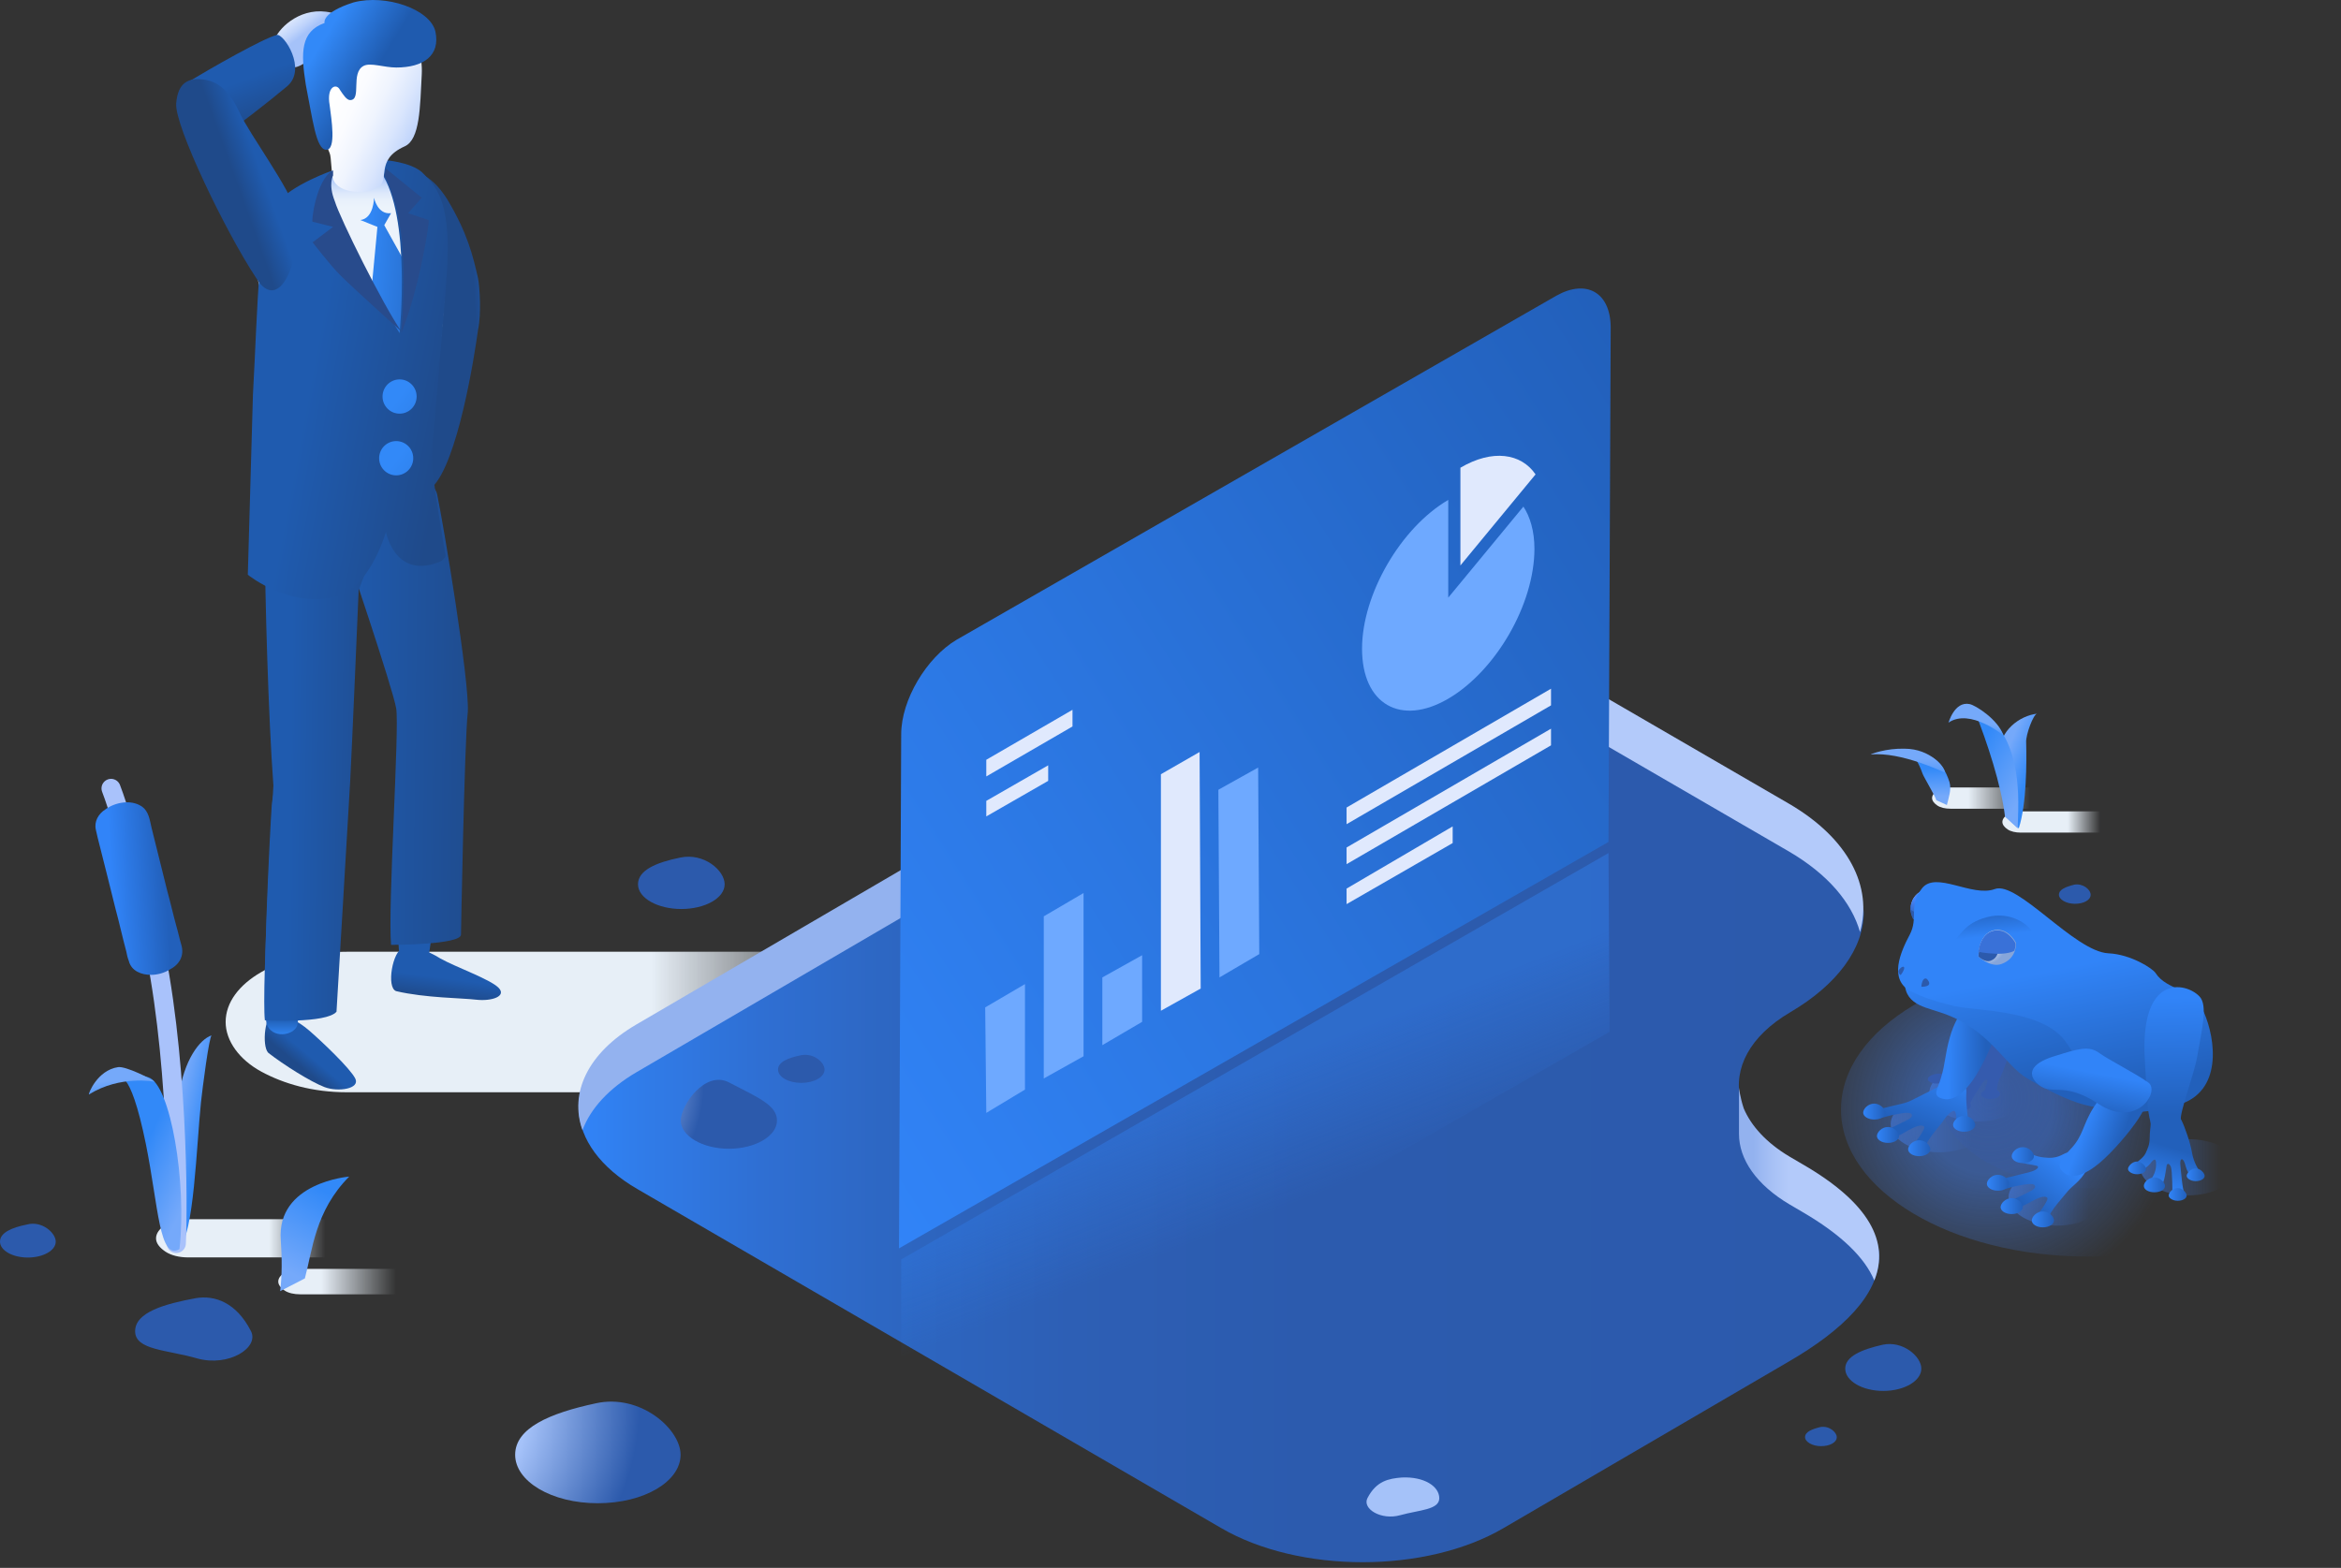 <?xml version="1.0" encoding="UTF-8"?> <svg xmlns="http://www.w3.org/2000/svg" width="306" height="205" viewBox="0 0 306 205" fill="none"><rect x="0" y="0" width="306" height="205" fill="#333333" stroke="none"/> <path fill-rule="evenodd" clip-rule="evenodd" d="M35.961 5.019C36.629 3.451 39.527 0.762 43.317 1.658C47.33 2.33 44.654 4.795 43.094 5.691C41.311 6.587 39.304 9.724 37.298 8.604C35.515 7.484 35.961 5.019 35.961 5.019Z" fill="url(#paint0_linear)"></path> <path fill-rule="evenodd" clip-rule="evenodd" d="M24.369 10.845C27.712 8.828 34.4 5.019 36.183 4.571C37.075 4.347 40.196 9.052 37.521 11.293C34.846 13.534 31.056 16.446 28.827 18.015C26.598 19.583 21.471 13.309 24.369 10.845Z" fill="url(#paint1_linear)"></path> <path fill-rule="evenodd" clip-rule="evenodd" d="M141.622 127.133C144.52 128.701 146.304 131.166 146.304 133.63C146.304 138.784 139.17 142.817 130.476 142.817H45.322C40.863 142.817 37.074 141.696 34.176 140.128C31.278 138.56 29.495 136.095 29.495 133.63C29.495 128.477 36.628 124.444 45.322 124.444H130.476C134.712 124.444 138.724 125.564 141.622 127.133Z" fill="url(#paint2_linear)"></path> <path fill-rule="evenodd" clip-rule="evenodd" d="M51.787 129.594C50.45 129.146 51.341 124.217 52.679 123.993C54.239 123.768 55.8 124.217 57.583 125.337C59.589 126.457 64.048 128.026 65.162 129.146C66.277 130.266 64.27 130.938 62.264 130.714C60.481 130.49 55.577 130.49 51.787 129.594Z" fill="url(#paint3_linear)"></path> <path fill-rule="evenodd" clip-rule="evenodd" d="M53.793 58.346C57.583 59.018 57.137 65.964 54.908 67.757C52.679 69.549 53.793 58.346 53.793 58.346Z" fill="url(#paint4_linear)"></path> <path fill-rule="evenodd" clip-rule="evenodd" d="M62.487 36.388C61.819 33.475 61.15 30.562 58.475 26.081C53.794 18.687 49.335 24.737 50.227 27.873C50.896 30.338 56.023 36.836 57.137 39.525C57.137 39.749 57.36 39.749 57.36 39.973C57.137 40.197 57.137 40.421 56.914 40.645C56.023 42.885 54.908 54.536 53.571 59.466C52.902 62.154 54.017 63.723 56.469 63.723C59.812 60.586 62.042 46.47 62.487 43.109C62.933 41.093 62.71 37.508 62.487 36.388Z" fill="url(#paint5_linear)"></path> <path fill-rule="evenodd" clip-rule="evenodd" d="M56.022 125.116C56.022 125.116 59.812 99.797 60.035 97.333C60.481 92.18 58.92 89.939 56.691 89.939C54.685 89.939 52.901 93.3 52.679 96.437C52.679 99.573 51.564 121.307 52.233 124.892C52.456 126.909 55.577 126.236 56.022 125.116Z" fill="url(#paint6_linear)"></path> <path fill-rule="evenodd" clip-rule="evenodd" d="M35.069 137.66C34.177 136.764 34.623 132.283 35.961 132.507C37.298 132.731 38.858 133.403 40.419 134.748C41.979 136.092 45.769 139.677 46.438 141.021C47.106 142.366 44.209 142.814 42.425 142.142C40.642 141.469 37.075 139.229 35.069 137.66Z" fill="url(#paint7_linear)"></path> <path fill-rule="evenodd" clip-rule="evenodd" d="M38.857 134.077C38.857 134.077 42.647 108.758 42.87 106.294C43.316 101.14 41.755 98.9 39.526 98.9C37.52 98.9 35.736 102.261 35.514 105.398C35.291 108.534 34.176 130.492 34.845 133.853C35.514 135.87 38.411 135.421 38.857 134.077Z" fill="url(#paint8_linear)"></path> <path fill-rule="evenodd" clip-rule="evenodd" d="M44.877 70.892C44.877 70.892 51.341 89.938 51.787 92.626C52.233 95.315 50.672 118.617 51.118 123.546C51.118 123.546 60.258 123.546 60.258 122.202C60.258 122.202 60.704 97.107 61.149 93.074C61.372 89.041 58.029 68.876 57.137 64.619C55.799 59.69 45.099 70.892 44.877 70.892Z" fill="url(#paint9_linear)"></path> <path fill-rule="evenodd" clip-rule="evenodd" d="M34.622 70.893C34.622 77.39 35.068 93.747 35.737 102.709C35.737 102.709 34.176 129.372 34.622 133.405C34.622 133.405 42.647 133.853 43.985 132.285C43.985 132.285 45.545 106.294 45.768 102.261C45.991 98.228 46.883 77.166 46.883 77.166C46.883 77.166 48.22 73.805 49.335 69.996C50.226 65.963 34.622 70.893 34.622 70.893Z" fill="url(#paint10_linear)"></path> <path fill-rule="evenodd" clip-rule="evenodd" d="M55.131 65.291C55.131 57.673 57.36 50.503 58.029 39.525C58.698 28.546 57.36 23.392 53.348 21.824C49.335 20.255 38.189 23.84 34.623 28.322C31.056 32.803 35.514 40.421 35.737 46.246C35.96 52.072 33.508 65.291 34.623 71.117L48.666 69.996L55.131 65.291Z" fill="url(#paint11_linear)"></path> <path fill-rule="evenodd" clip-rule="evenodd" d="M47.105 28.771C48.888 28.547 48.888 25.858 48.888 25.858C48.888 25.858 49.334 28.099 51.117 27.874L50.226 29.443L56.468 40.646L51.786 46.247L47.997 43.783L49.334 29.667L47.105 28.771Z" fill="url(#paint12_linear)"></path> <path fill-rule="evenodd" clip-rule="evenodd" d="M33.062 51.624C33.731 39.525 33.731 29.442 35.96 26.753C38.189 24.065 43.539 22.272 43.539 22.272L43.316 23.392C41.978 27.201 52.233 43.558 52.233 43.558C52.233 43.558 53.793 28.322 49.781 22.496L50.227 20.928C50.227 20.928 53.57 21.152 55.131 22.496C56.691 24.065 58.92 25.857 58.474 34.595C58.252 39.525 56.468 57.673 56.468 60.138C56.468 62.603 58.252 72.685 58.252 72.685C58.252 72.685 58.029 73.357 57.137 73.581C51.564 75.598 50.449 69.548 50.449 69.548C50.449 69.548 48.443 76.494 44.431 77.838C38.189 79.855 32.393 75.15 32.393 75.15L33.062 51.624Z" fill="url(#paint13_linear)"></path> <path d="M52.232 54.088C53.463 54.088 54.461 53.085 54.461 51.847C54.461 50.61 53.463 49.607 52.232 49.607C51.001 49.607 50.003 50.61 50.003 51.847C50.003 53.085 51.001 54.088 52.232 54.088Z" fill="url(#paint14_linear)"></path> <path d="M51.787 62.154C53.018 62.154 54.016 61.151 54.016 59.914C54.016 58.676 53.018 57.673 51.787 57.673C50.556 57.673 49.558 58.676 49.558 59.914C49.558 61.151 50.556 62.154 51.787 62.154Z" fill="url(#paint15_linear)"></path> <path fill-rule="evenodd" clip-rule="evenodd" d="M43.538 23.392C43.315 22.944 43.315 20.48 43.093 20.031C42.201 17.791 40.863 14.878 40.64 9.277C40.417 3.451 44.876 1.435 47.997 1.435C52.232 1.435 55.353 4.795 55.13 9.725C54.907 13.982 54.907 18.239 52.901 19.135C48.888 20.928 51.117 23.616 49.334 24.513C47.997 25.409 44.207 25.409 43.538 23.392Z" fill="url(#paint16_linear)"></path> <path fill-rule="evenodd" clip-rule="evenodd" d="M56.913 4.123C56.245 1.21 50.449 -0.806 46.213 0.314C41.978 1.659 42.424 3.003 42.424 3.003C39.303 4.123 39.303 6.812 39.971 11.069C40.863 15.55 41.309 19.583 42.647 19.583C43.984 19.583 43.315 15.55 43.092 13.758C42.647 11.293 43.984 10.845 44.43 11.741C44.876 12.413 45.322 13.086 45.767 13.086C47.328 13.086 45.767 9.501 47.551 8.604C48.442 8.156 50.226 8.828 51.786 8.828C55.353 8.828 57.582 7.26 56.913 4.123Z" fill="url(#paint17_linear)"></path> <path fill-rule="evenodd" clip-rule="evenodd" d="M43.539 22.271V22.944C43.539 22.944 42.871 24.064 43.762 26.305C44.431 28.545 50.004 39.748 52.456 43.333C52.456 43.333 46.214 37.731 44.431 35.939C43.093 34.595 40.864 31.682 40.864 31.682L43.539 29.665L40.864 28.993C40.641 29.217 41.31 23.392 43.539 22.271Z" fill="#284B8C"></path> <path fill-rule="evenodd" clip-rule="evenodd" d="M52.455 43.558C52.455 43.558 53.124 36.388 52.455 30.787C51.786 25.409 50.226 22.945 50.226 22.945L50.449 22.048L55.13 25.857L53.347 27.874L56.022 28.77C56.245 28.546 54.907 37.508 52.455 43.558Z" fill="#284B8C"></path> <path fill-rule="evenodd" clip-rule="evenodd" d="M33.508 36.387C29.495 30.337 22.807 16.446 23.03 13.533C23.253 10.62 24.814 10.172 26.597 10.396C28.38 10.62 29.941 11.741 31.278 14.653C32.616 17.566 37.966 24.736 38.635 27.649C39.526 34.371 36.405 41.092 33.508 36.387Z" fill="url(#paint18_linear)"></path> <path fill-rule="evenodd" clip-rule="evenodd" d="M88.962 190.213C88.962 193.706 84.199 196.552 78.15 196.552C72.1 196.552 67.337 193.706 67.337 190.213C67.337 186.72 71.843 184.779 77.892 183.485C83.684 182.192 88.962 186.849 88.962 190.213Z" fill="url(#paint19_radial)"></path> <path fill-rule="evenodd" clip-rule="evenodd" d="M94.722 115.621C94.722 117.432 92.148 118.855 89.059 118.855C85.97 118.855 83.395 117.432 83.395 115.621C83.395 113.81 85.712 112.775 88.93 112.128C92.019 111.481 94.722 113.81 94.722 115.621Z" fill="url(#paint20_radial)"></path> <path fill-rule="evenodd" clip-rule="evenodd" d="M233.873 107.839C240.644 111.728 243.615 117.839 243.615 119.298C243.615 124.02 240.16 128.742 234.011 132.353C228.691 135.478 226.549 139.714 227.516 143.811C228.207 146.52 230.349 151.936 233.942 154.089L235.6 155.061C242.647 159.159 245.756 160.478 245.618 164.506C245.48 169.228 241.127 173.811 233.666 178.117L196.564 199.784C186.407 205.756 169.826 205.756 159.6 199.784L83.324 155.478C78.419 152.631 75.862 148.95 75.655 145.27C75.379 141.173 77.935 139.853 83.255 136.728L164.713 89.159C174.869 83.187 191.451 83.187 201.677 89.159L233.873 107.839Z" fill="url(#paint21_linear)"></path> <path fill-rule="evenodd" clip-rule="evenodd" d="M227.929 144.924C228.897 147.215 230.9 149.438 233.94 151.243L235.599 152.215C244.373 157.285 246.998 162.424 244.995 167.424C243.751 164.438 240.711 161.451 235.599 158.465L233.94 157.493C229.588 154.924 227.308 151.59 227.308 148.257V142.215C227.308 142.215 227.446 143.465 227.929 144.924Z" fill="url(#paint22_linear)"></path> <path fill-rule="evenodd" clip-rule="evenodd" d="M83.185 140.201L164.643 92.632C174.799 86.659 191.381 86.659 201.607 92.632L233.803 111.312C238.916 114.298 242.025 117.979 243.13 121.868C244.788 115.965 241.679 109.645 233.803 105.062L201.607 86.382C191.381 80.409 174.799 80.409 164.643 86.382L83.185 133.951C76.76 137.701 74.41 142.979 76.138 147.77C77.174 144.992 79.523 142.354 83.185 140.201Z" fill="url(#paint23_linear)"></path> <path fill-rule="evenodd" clip-rule="evenodd" d="M107.781 139.855C107.781 140.827 106.399 141.591 104.741 141.591C103.083 141.591 101.701 140.827 101.701 139.855C101.701 138.882 102.945 138.327 104.672 137.98C106.33 137.632 107.781 138.882 107.781 139.855Z" fill="url(#paint24_radial)"></path> <path fill-rule="evenodd" clip-rule="evenodd" d="M194.076 104.923C194.076 105.895 192.694 106.659 191.036 106.659C189.377 106.659 187.996 105.895 187.996 104.923C187.996 103.951 189.239 103.395 190.967 103.048C192.556 102.701 194.076 103.951 194.076 104.923Z" fill="url(#paint25_radial)"></path> <path fill-rule="evenodd" clip-rule="evenodd" d="M199.119 99.507C199.119 99.924 198.566 100.201 197.875 100.201C197.185 100.201 196.632 99.854 196.632 99.507C196.632 99.16 197.185 98.882 197.875 98.743C198.566 98.535 199.119 99.09 199.119 99.507Z" fill="url(#paint26_radial)"></path> <path fill-rule="evenodd" clip-rule="evenodd" d="M251.144 178.95C251.144 180.547 248.933 181.867 246.17 181.867C243.406 181.867 241.195 180.547 241.195 178.95C241.195 177.353 243.337 176.45 246.101 175.825C248.726 175.27 251.144 177.353 251.144 178.95Z" fill="url(#paint27_radial)"></path> <path fill-rule="evenodd" clip-rule="evenodd" d="M240.09 187.909C240.09 188.603 239.192 189.089 238.018 189.089C236.912 189.089 235.945 188.534 235.945 187.909C235.945 187.214 236.843 186.867 237.948 186.589C239.123 186.381 240.09 187.284 240.09 187.909Z" fill="url(#paint28_radial)"></path> <path fill-rule="evenodd" clip-rule="evenodd" d="M101.563 146.521C101.563 148.535 98.731 150.202 95.276 150.202C91.822 150.202 88.989 148.535 88.989 146.521C88.989 144.507 92.167 139.924 95.276 141.521C99.145 143.535 101.563 144.507 101.563 146.521Z" fill="url(#paint29_radial)"></path> <path fill-rule="evenodd" clip-rule="evenodd" d="M187.788 96.104C188.479 97.493 185.992 99.021 183.505 98.326C181.018 97.632 178.392 97.632 178.392 96.104C178.392 94.576 180.81 93.882 183.298 93.396C184.887 93.188 186.614 93.813 187.788 96.104Z" fill="url(#paint30_radial)"></path> <path fill-rule="evenodd" clip-rule="evenodd" d="M178.737 195.895C178.046 197.284 180.534 198.812 183.021 198.117C185.508 197.423 188.134 197.423 188.134 195.895C188.134 194.367 186.199 193.048 183.228 193.187C181.57 193.326 179.912 193.603 178.737 195.895Z" fill="url(#paint31_radial)"></path> <path fill-rule="evenodd" clip-rule="evenodd" d="M210.251 110.087L210.54 42.861C210.54 38.215 207.362 36.473 203.462 38.651L125.022 83.661C121.122 85.984 117.799 91.502 117.799 96.003L117.51 163.228L210.251 110.087Z" fill="url(#paint32_linear)"></path> <path fill-rule="evenodd" clip-rule="evenodd" d="M137.012 100.068V102.101L128.922 106.747V104.715L137.012 100.068ZM140.19 92.808V94.987L128.922 101.52V99.342L140.19 92.808ZM202.739 95.277V97.455L176.015 112.991V110.813L202.739 95.277ZM189.883 108.054V110.232L176.015 118.218V116.185L189.883 108.054ZM202.739 90.05V92.228L176.015 107.764V105.586L202.739 90.05Z" fill="#E0E9FD"></path> <path fill-rule="evenodd" clip-rule="evenodd" d="M133.978 128.672V142.465L128.922 145.514L128.778 131.721L133.978 128.672ZM141.634 116.766V138.109L136.434 141.013V119.815L141.634 116.766ZM149.291 124.897V133.608L144.09 136.657V127.8L149.291 124.897Z" fill="#6EA9FF"></path> <path fill-rule="evenodd" clip-rule="evenodd" d="M156.802 98.327L156.947 129.254L151.746 132.158V101.231L156.802 98.327Z" fill="#E0E9FD"></path> <path fill-rule="evenodd" clip-rule="evenodd" d="M164.458 100.358L164.603 124.751L159.402 127.8L159.258 103.262L164.458 100.358Z" fill="#6EA9FF"></path> <path fill-rule="evenodd" clip-rule="evenodd" d="M189.305 65.367V78.144L199.128 66.238C199.994 67.545 200.572 69.433 200.572 71.756C200.572 79.016 195.516 87.727 189.305 91.357C183.093 94.987 178.037 92.083 178.037 84.823C178.037 77.709 183.093 68.997 189.305 65.367Z" fill="#6EA9FF"></path> <path fill-rule="evenodd" clip-rule="evenodd" d="M190.895 61.157C195.084 58.689 198.84 59.27 200.718 62.029L190.895 73.934V61.157Z" fill="#E0E9FD"></path> <path fill-rule="evenodd" clip-rule="evenodd" d="M210.251 111.538L210.395 134.915L117.799 188.056V164.68L210.251 111.538Z" fill="url(#paint33_linear)"></path> <path fill-rule="evenodd" clip-rule="evenodd" d="M273.323 153.952C275.81 155.41 275.81 157.702 273.323 159.16C270.836 160.618 266.898 160.618 264.41 159.16C261.923 157.702 261.923 155.41 264.41 153.952C266.829 152.493 270.836 152.493 273.323 153.952Z" fill="url(#paint34_linear)"></path> <path fill-rule="evenodd" clip-rule="evenodd" d="M257.915 144.368C260.403 145.826 260.403 148.118 257.915 149.576C255.428 151.034 251.49 151.034 249.003 149.576C246.515 148.118 246.515 145.826 249.003 144.368C251.49 142.979 255.497 142.979 257.915 144.368Z" fill="url(#paint35_linear)"></path> <path fill-rule="evenodd" clip-rule="evenodd" d="M262.959 140.34C265.446 141.798 265.446 144.09 262.959 145.548C260.472 147.006 256.533 147.006 254.046 145.548C251.559 144.09 251.559 141.798 254.046 140.34C256.464 138.882 260.472 138.882 262.959 140.34Z" fill="url(#paint36_linear)"></path> <path fill-rule="evenodd" clip-rule="evenodd" d="M290.526 149.993C293.013 151.452 293.013 153.743 290.526 155.202C288.039 156.66 284.101 156.66 281.613 155.202C279.126 153.743 279.126 151.452 281.613 149.993C284.101 148.604 288.039 148.604 290.526 149.993Z" fill="url(#paint37_linear)"></path> <path d="M272.908 164.299C290.728 164.299 305.173 155.687 305.173 145.063C305.173 134.439 290.728 125.827 272.908 125.827C255.088 125.827 240.643 134.439 240.643 145.063C240.643 155.687 255.088 164.299 272.908 164.299Z" fill="url(#paint38_radial)"></path> <path fill-rule="evenodd" clip-rule="evenodd" d="M288.246 135.201C296.191 139.784 296.26 147.284 288.315 151.937C280.438 156.521 267.588 156.521 259.642 151.937C251.697 147.354 251.628 139.854 259.573 135.271C267.449 130.618 280.3 130.548 288.246 135.201Z" fill="url(#paint39_radial)"></path> <path fill-rule="evenodd" clip-rule="evenodd" d="M286.242 138.118C289.421 139.993 289.49 142.979 286.312 144.854C283.133 146.729 277.952 146.729 274.773 144.854C271.595 142.979 271.526 139.993 274.704 138.118C277.883 136.243 282.995 136.243 286.242 138.118Z" fill="url(#paint40_radial)"></path> <path fill-rule="evenodd" clip-rule="evenodd" d="M255.429 139.785C254.738 140.202 252.941 140.618 252.941 140.618L253.563 141.313C253.563 141.313 254.6 141.174 255.36 140.896C255.843 140.688 256.465 140.34 255.567 141.313C254.669 142.285 253.77 142.632 253.77 142.632C253.77 142.632 254.461 143.396 255.014 143.327C255.567 143.257 256.741 141.66 257.018 141.382C257.294 141.104 257.57 141.174 257.432 141.59C257.294 142.007 255.912 144.299 255.912 144.299C255.912 144.299 257.501 144.924 257.432 144.577C257.363 144.229 258.745 142.215 259.09 141.66C259.436 141.104 259.85 140.965 259.781 141.452C259.712 141.938 259.229 142.424 259.643 143.049C259.781 143.188 261.025 142.979 261.025 142.771C261.025 142.563 260.956 141.799 261.509 140.757C261.992 139.785 262.545 138.118 262.683 137.285C262.821 136.452 261.923 135.757 260.61 135.827C259.229 135.896 258.883 136.382 258.607 136.868C258.261 137.285 257.778 137.702 257.294 138.327C256.672 139.021 256.12 139.368 255.429 139.785Z" fill="#355BAE"></path> <path fill-rule="evenodd" clip-rule="evenodd" d="M254.323 141.312C254.115 141.59 253.424 141.729 252.803 141.66C252.181 141.521 251.835 141.243 252.043 140.896C252.25 140.618 253.148 140.271 253.77 140.41C254.392 140.479 254.53 141.035 254.323 141.312ZM257.501 144.854C257.294 145.132 256.603 145.271 255.981 145.201C255.359 145.132 255.014 144.785 255.221 144.437C255.428 144.09 256.326 143.812 256.948 143.951C257.57 144.021 257.777 144.576 257.501 144.854ZM261.301 143.326C261.094 143.604 260.403 143.743 259.781 143.673C259.159 143.535 258.814 143.257 259.021 142.91C259.228 142.562 260.126 142.285 260.748 142.423C261.37 142.562 261.577 143.048 261.301 143.326ZM255.497 143.396C255.221 143.743 254.392 143.882 253.632 143.743C252.872 143.604 252.526 143.187 252.803 142.84C253.079 142.493 254.046 142.076 254.806 142.215C255.566 142.354 255.774 143.048 255.497 143.396Z" fill="#355BAE"></path> <path fill-rule="evenodd" clip-rule="evenodd" d="M255.014 145.41C254.599 145.688 254.047 146.452 253.839 146.799C253.149 147.632 251.767 149.299 251.767 149.785C251.767 150.271 249.97 149.854 249.97 149.854C249.97 149.854 251.836 147.563 251.49 147.285C251.076 146.938 250.109 147.424 249.349 147.841C248.589 148.327 247.207 148.952 247.207 148.952L246.17 147.979C246.17 147.979 247.552 147.285 248.312 146.938C249.072 146.521 250.039 146.243 249.901 145.757C249.763 145.271 248.312 145.618 247.552 145.757C247.069 145.827 245.479 146.313 245.479 146.313L245.549 145.063C246.792 144.716 248.105 144.438 248.934 144.229C249.21 144.16 249.556 144.021 249.832 143.882L253.563 142.007C254.254 141.66 255.014 141.452 255.774 141.521C256.603 141.591 257.156 141.868 257.018 143.118C256.949 144.16 257.294 146.729 257.294 146.729L255.774 147.007C255.774 147.007 255.705 146.452 255.705 146.035C255.636 145.132 255.429 145.132 255.014 145.41Z" fill="url(#paint41_linear)"></path> <path fill-rule="evenodd" clip-rule="evenodd" d="M258.192 147.076C258.192 147.562 257.57 147.979 256.741 147.979C255.912 147.979 255.29 147.562 255.29 147.076C255.29 146.59 255.912 145.896 256.741 145.896C257.501 145.896 258.192 146.59 258.192 147.076Z" fill="url(#paint42_linear)"></path> <path fill-rule="evenodd" clip-rule="evenodd" d="M246.446 145.479C246.446 145.965 245.824 146.382 244.995 146.382C244.166 146.382 243.544 145.965 243.544 145.479C243.544 144.993 244.166 144.299 244.995 144.299C245.755 144.299 246.446 144.993 246.446 145.479Z" fill="url(#paint43_linear)"></path> <path fill-rule="evenodd" clip-rule="evenodd" d="M248.244 148.535C248.244 149.021 247.622 149.438 246.793 149.438C245.964 149.438 245.342 149.021 245.342 148.535C245.342 148.049 245.964 147.354 246.793 147.354C247.553 147.354 248.244 148.049 248.244 148.535Z" fill="url(#paint44_linear)"></path> <path fill-rule="evenodd" clip-rule="evenodd" d="M252.32 150.271C252.32 150.757 251.698 151.174 250.869 151.174C250.04 151.174 249.418 150.757 249.418 150.271C249.418 149.785 250.04 149.09 250.869 149.09C251.698 149.09 252.32 149.785 252.32 150.271Z" fill="url(#paint45_linear)"></path> <path fill-rule="evenodd" clip-rule="evenodd" d="M253.701 140.965C254.323 138.951 254.184 138.048 254.875 135.617C255.843 132.215 257.639 130.617 259.021 130.756C260.886 130.965 261.37 132.979 261.024 134.506C260.679 136.034 259.435 138.742 258.33 140.548C257.224 142.354 255.566 144.09 253.977 143.673C252.457 143.326 253.286 142.423 253.701 140.965Z" fill="url(#paint46_linear)"></path> <path fill-rule="evenodd" clip-rule="evenodd" d="M251.559 116.382C249.694 116.868 249.141 119.299 250.523 120.618C251.836 121.868 251.559 116.382 251.559 116.382Z" fill="url(#paint47_linear)"></path> <path fill-rule="evenodd" clip-rule="evenodd" d="M249.762 118.257C249.624 118.882 249.762 119.577 250.039 120.132C250.039 120.132 250.384 120.341 250.66 120.063C251.006 119.785 250.591 118.257 249.762 118.257Z" fill="#2C5AAC"></path> <path fill-rule="evenodd" clip-rule="evenodd" d="M251.559 116.382C250.316 116.73 249.694 117.841 249.763 118.952C249.763 118.952 250.454 119.507 251.49 119.577C252.527 119.716 251.559 116.382 251.559 116.382Z" fill="url(#paint48_linear)"></path> <path fill-rule="evenodd" clip-rule="evenodd" d="M249.072 127.076C248.381 131.173 251.075 131.52 253.563 132.354C260.057 134.437 261.923 139.229 265.032 141.034C268.141 142.84 275.188 146.729 277.054 143.604C278.988 140.479 272.563 118.743 265.515 120.757C258.537 122.77 249.072 127.076 249.072 127.076Z" fill="url(#paint49_linear)"></path> <path fill-rule="evenodd" clip-rule="evenodd" d="M269.937 136.105C272.977 140.202 273.461 145.063 275.465 144.647C275.465 144.647 277.468 146.452 284.585 144.508C290.665 142.841 289.559 135.758 288.108 132.424C286.657 129.091 283.272 129.577 281.752 127.216C281.407 126.66 278.574 124.785 275.603 124.647C271.181 124.438 263.719 115.133 260.748 116.244C257.777 117.355 253.01 113.813 251.214 116.174C249.418 118.466 250.799 119.994 249.625 122.216C248.45 124.438 246.792 128.119 249.832 129.647C251.283 130.341 252.527 130.827 255.359 131.522C258.192 132.216 266.828 131.938 269.937 136.105Z" fill="url(#paint50_linear)"></path> <path fill-rule="evenodd" clip-rule="evenodd" d="M254.876 123.535C256.327 122.424 256.603 120.757 259.712 119.924C262.821 119.091 265.24 120.896 265.792 122.077C266.345 123.257 264.894 124.021 263.512 123.743C262.131 123.466 260.541 123.674 259.229 124.646C257.985 125.618 255.982 126.243 254.945 125.618C254.047 124.924 254.323 123.952 254.876 123.535Z" fill="url(#paint51_linear)"></path> <path fill-rule="evenodd" clip-rule="evenodd" d="M251.145 129.021C251.214 127.979 251.697 127.702 251.974 128.118C252.734 129.09 251.145 129.021 251.145 129.021ZM248.45 127.493C249.072 126.66 249.003 126.243 248.588 126.452C247.69 127.077 248.45 127.493 248.45 127.493Z" fill="#2C5AAC"></path> <path fill-rule="evenodd" clip-rule="evenodd" d="M258.607 125.062C258.676 122.493 259.989 121.451 261.371 121.59C262.752 121.729 263.512 123.256 263.512 123.256C263.512 123.256 263.72 125.27 261.647 126.034C260.196 126.59 258.607 125.062 258.607 125.062Z" fill="url(#paint52_radial)"></path> <path fill-rule="evenodd" clip-rule="evenodd" d="M258.607 125.063C258.607 123.744 259.367 123.188 260.058 123.258C260.749 123.327 261.163 124.16 261.163 124.16C261.163 124.16 261.301 125.202 260.196 125.619C259.436 125.897 258.607 125.063 258.607 125.063Z" fill="#2C5AAC"></path> <path opacity="0.7" d="M260.265 123.95C260.646 123.95 260.956 123.639 260.956 123.256C260.956 122.872 260.646 122.562 260.265 122.562C259.883 122.562 259.574 122.872 259.574 123.256C259.574 123.639 259.883 123.95 260.265 123.95Z" fill="white"></path> <path fill-rule="evenodd" clip-rule="evenodd" d="M258.607 124.438C258.883 122.355 260.058 121.521 261.301 121.66C262.683 121.799 263.443 123.327 263.443 123.327C263.443 123.327 263.512 123.744 263.305 124.299C263.305 124.299 262.821 124.716 261.025 124.716C259.298 124.646 258.607 124.438 258.607 124.438Z" fill="url(#paint53_radial)"></path> <path fill-rule="evenodd" clip-rule="evenodd" d="M280.439 150.826C280.163 151.451 278.781 152.354 278.781 152.354L279.818 153.048C279.818 153.048 280.647 152.701 281.061 152.145C281.338 151.798 281.89 151.034 281.821 152.423C281.752 153.812 280.854 154.506 280.854 154.506C280.854 154.506 281.959 155.201 282.443 155.062C282.927 154.854 283.134 152.77 283.203 152.423C283.272 152.076 283.549 152.076 283.756 152.562C283.963 153.048 283.963 156.034 283.963 156.034C283.963 156.034 285.829 156.381 285.552 156.034C285.276 155.687 285.069 152.979 284.999 152.284C284.93 151.59 285.207 151.312 285.483 151.868C285.759 152.423 285.69 153.118 286.45 153.743C286.658 153.881 287.625 153.326 287.487 153.118C287.349 152.909 286.727 151.937 286.519 150.687C286.312 149.437 285.621 147.423 285.138 146.451C284.654 145.479 283.41 144.854 282.236 145.201C281.061 145.548 281.13 146.243 281.13 146.798C281.13 147.354 280.992 147.979 280.992 148.743C280.992 149.715 280.716 150.201 280.439 150.826Z" fill="url(#paint54_linear)"></path> <path fill-rule="evenodd" clip-rule="evenodd" d="M280.508 152.841C280.508 153.258 279.956 153.535 279.334 153.535C278.712 153.535 278.159 153.188 278.159 152.841C278.159 152.494 278.712 151.869 279.334 151.869C279.956 151.869 280.508 152.494 280.508 152.841Z" fill="url(#paint55_linear)"></path> <path fill-rule="evenodd" clip-rule="evenodd" d="M285.828 156.313C285.828 156.73 285.275 157.007 284.654 157.007C284.032 157.007 283.479 156.66 283.479 156.313C283.479 155.896 284.032 155.341 284.654 155.341C285.275 155.341 285.828 155.966 285.828 156.313Z" fill="url(#paint56_linear)"></path> <path fill-rule="evenodd" clip-rule="evenodd" d="M288.177 153.744C288.177 154.16 287.624 154.438 287.003 154.438C286.381 154.438 285.828 154.091 285.828 153.744C285.828 153.396 286.381 152.771 287.003 152.771C287.624 152.771 288.177 153.396 288.177 153.744Z" fill="url(#paint57_linear)"></path> <path fill-rule="evenodd" clip-rule="evenodd" d="M282.995 155.062C282.995 155.548 282.373 155.896 281.613 155.896C280.853 155.896 280.231 155.548 280.231 155.062C280.231 154.576 280.853 153.951 281.613 153.951C282.373 153.951 282.995 154.646 282.995 155.062Z" fill="url(#paint58_linear)"></path> <path fill-rule="evenodd" clip-rule="evenodd" d="M281.13 146.869C280.577 144.785 280.646 142.91 280.37 138.813C279.61 127.216 285.69 128.396 287.486 130.271C288.66 131.452 287.762 134.785 287.21 138.119C286.795 140.549 284.86 145.48 285.068 146.521C285.344 147.563 281.959 148.952 281.13 146.869Z" fill="url(#paint59_linear)"></path> <path fill-rule="evenodd" clip-rule="evenodd" d="M261.647 154.16C263.236 153.743 264.825 153.396 265.516 153.188C266.207 152.979 266.69 152.563 266.207 152.424C265.723 152.285 264.134 152.146 263.996 151.799C263.858 151.452 264.41 150.688 265.17 150.827C265.93 150.966 266.138 151.313 267.727 151.382C269.316 151.452 269.73 150.688 270.421 150.688C271.112 150.618 273.669 150.271 273.047 152.216C272.425 154.16 270.974 154.924 270.283 155.757C269.592 156.591 267.865 158.535 267.865 159.091C267.865 159.646 266.069 159.16 266.069 159.16C266.069 159.16 267.934 156.868 267.589 156.591C267.174 156.243 266.207 156.729 265.447 157.146C264.687 157.563 263.305 158.257 263.305 158.257L262.269 157.285C262.269 157.285 263.65 156.591 264.41 156.243C265.17 155.827 266.138 155.549 265.999 155.063C265.861 154.577 264.41 154.924 263.65 155.063C263.167 155.132 261.578 155.618 261.578 155.618L261.647 154.16Z" fill="url(#paint60_linear)"></path> <path fill-rule="evenodd" clip-rule="evenodd" d="M265.861 151.173C265.861 151.659 265.239 152.076 264.41 152.076C263.581 152.076 262.959 151.659 262.959 151.173C262.959 150.687 263.581 149.993 264.41 149.993C265.239 149.993 265.861 150.687 265.861 151.173Z" fill="url(#paint61_linear)"></path> <path fill-rule="evenodd" clip-rule="evenodd" d="M262.614 154.786C262.614 155.272 261.992 155.688 261.163 155.688C260.334 155.688 259.712 155.272 259.712 154.786C259.712 154.299 260.334 153.605 261.163 153.605C261.992 153.605 262.614 154.299 262.614 154.786Z" fill="url(#paint62_linear)"></path> <path fill-rule="evenodd" clip-rule="evenodd" d="M264.41 157.84C264.41 158.326 263.788 158.743 262.959 158.743C262.13 158.743 261.508 158.326 261.508 157.84C261.508 157.354 262.13 156.659 262.959 156.659C263.788 156.659 264.41 157.354 264.41 157.84Z" fill="url(#paint63_linear)"></path> <path fill-rule="evenodd" clip-rule="evenodd" d="M268.486 159.577C268.486 160.063 267.864 160.479 267.035 160.479C266.206 160.479 265.584 160.063 265.584 159.577C265.584 159.09 266.206 158.396 267.035 158.396C267.864 158.396 268.486 159.09 268.486 159.577Z" fill="url(#paint64_linear)"></path> <path fill-rule="evenodd" clip-rule="evenodd" d="M270.629 150.271C272.356 148.466 272.149 147.216 273.669 144.785C275.879 141.313 278.988 140.757 280.232 141.452C281.89 142.285 280.716 144.23 279.887 145.688C279.058 147.146 276.847 149.855 275.119 151.452C273.461 153.049 271.181 154.438 269.869 153.396C268.556 152.424 269.454 151.521 270.629 150.271Z" fill="url(#paint65_linear)"></path> <path fill-rule="evenodd" clip-rule="evenodd" d="M266.137 141.521C268.14 143.605 269.384 141.105 274.358 144.369C279.333 147.633 282.442 142.633 280.784 141.521C279.126 140.341 275.809 138.674 274.428 137.702C273.046 136.66 271.595 137.146 268.693 138.049C265.86 138.883 264.893 140.133 266.137 141.521Z" fill="url(#paint66_linear)"></path> <path fill-rule="evenodd" clip-rule="evenodd" d="M278.941 106.505C279.356 106.783 279.632 107.13 279.632 107.477C279.632 108.241 278.527 108.866 277.214 108.866H264.156C263.465 108.866 262.843 108.727 262.429 108.449C262.014 108.172 261.738 107.824 261.738 107.477C261.738 106.713 262.843 106.088 264.156 106.088H277.214C277.905 106.088 278.458 106.227 278.941 106.505Z" fill="url(#paint67_linear)"></path> <path fill-rule="evenodd" clip-rule="evenodd" d="M269.752 103.381C270.167 103.658 270.443 104.006 270.443 104.353C270.443 105.117 269.338 105.742 268.025 105.742H254.967C254.276 105.742 253.654 105.603 253.24 105.325C252.825 105.047 252.549 104.7 252.549 104.353C252.549 103.589 253.654 102.964 254.967 102.964H268.025C268.716 102.964 269.338 103.103 269.752 103.381Z" fill="url(#paint68_linear)"></path> <path fill-rule="evenodd" clip-rule="evenodd" d="M273.276 116.992C273.276 117.687 272.378 118.173 271.203 118.173C270.098 118.173 269.13 117.617 269.13 116.992C269.13 116.298 270.029 115.95 271.134 115.673C272.239 115.464 273.276 116.298 273.276 116.992Z" fill="url(#paint69_radial)"></path> <path fill-rule="evenodd" clip-rule="evenodd" d="M254.484 105.256C254.691 104.353 255.106 103.312 254.829 102.27C254.346 100.742 253.517 99.492 252.48 99.006C249.924 97.825 249.095 98.311 249.095 98.311C249.095 98.311 250.2 98.034 251.306 101.159C251.444 101.575 253.033 104.214 253.102 104.631L254.484 105.256Z" fill="url(#paint70_linear)"></path> <path fill-rule="evenodd" clip-rule="evenodd" d="M248.956 97.894C252.341 97.894 254.345 100.394 254.207 101.019C254.207 101.019 248.472 98.241 244.534 98.658C244.534 98.589 246.538 97.825 248.956 97.894Z" fill="url(#paint71_linear)"></path> <path fill-rule="evenodd" clip-rule="evenodd" d="M262.152 106.783C262.014 104.075 261.254 100.88 261.323 98.45C261.392 95.533 263.949 93.589 266.298 93.311C265.814 93.311 264.778 96.089 264.847 97.061C264.916 99.63 264.916 105.117 263.88 108.311L262.152 106.783Z" fill="url(#paint72_linear)"></path> <path fill-rule="evenodd" clip-rule="evenodd" d="M262.083 106.784C261.6 102.687 259.734 96.993 258.145 93.034C258.145 93.034 264.087 93.868 263.81 105.951C263.81 106.645 263.741 107.617 263.741 108.312L262.083 106.784Z" fill="url(#paint73_linear)"></path> <path fill-rule="evenodd" clip-rule="evenodd" d="M257.454 92.061C258.214 92.2 261.185 94.075 261.876 96.159C261.876 96.159 257.523 92.547 254.69 94.492C254.69 94.561 255.45 91.645 257.454 92.061Z" fill="url(#paint74_linear)"></path> <path fill-rule="evenodd" clip-rule="evenodd" d="M50.114 160.25C50.859 160.666 51.356 161.331 51.356 161.997C51.356 163.328 49.452 164.493 47.134 164.41H24.616C23.458 164.41 22.381 164.16 21.636 163.661C20.891 163.162 20.395 162.579 20.395 161.914C20.395 160.582 22.299 159.417 24.616 159.417H47.134C48.293 159.501 49.369 159.834 50.114 160.25Z" fill="url(#paint75_linear)"></path> <path fill-rule="evenodd" clip-rule="evenodd" d="M56.985 166.408C57.482 166.741 57.813 167.157 57.813 167.573C57.813 168.488 56.489 169.237 54.916 169.237H39.27C38.442 169.237 37.697 169.071 37.2 168.738C36.703 168.405 36.372 167.989 36.372 167.573C36.372 166.658 37.697 165.909 39.27 165.909H54.916C55.744 165.909 56.489 166.158 56.985 166.408Z" fill="url(#paint76_linear)"></path> <path fill-rule="evenodd" clip-rule="evenodd" d="M7.285 162.347C7.285 163.512 5.629 164.427 3.643 164.427C1.656 164.427 0 163.512 0 162.347C0 161.182 1.49 160.516 3.56 160.1C5.464 159.601 7.285 161.182 7.285 162.347Z" fill="url(#paint77_radial)"></path> <path fill-rule="evenodd" clip-rule="evenodd" d="M32.812 174.062C33.888 176.226 29.915 178.722 25.858 177.64C21.885 176.475 17.663 176.558 17.663 174.062C17.663 171.566 21.553 170.484 25.61 169.735C28.093 169.319 30.908 170.318 32.812 174.062Z" fill="url(#paint78_radial)"></path> <path fill-rule="evenodd" clip-rule="evenodd" d="M39.849 167.157C40.843 163.495 41.174 158.336 45.644 153.843C45.644 153.843 36.124 154.592 36.703 162.164C36.869 164.411 36.869 166.907 36.621 168.821L39.849 167.157Z" fill="url(#paint79_linear)"></path> <path fill-rule="evenodd" clip-rule="evenodd" d="M27.68 135.371C27.349 135.371 26.438 142.526 26.273 144.107C25.693 149.682 25.362 161.498 23.375 163.328C22.051 160.583 22.547 149.516 23.375 143.275C24.038 138.616 26.107 135.87 27.68 135.371Z" fill="url(#paint80_linear)"></path> <path d="M23.044 162.58C23.292 157.837 23.292 137.118 19.733 121.808C16.587 108.245 14.517 103.086 14.517 103.086" stroke="#A9C2FB" stroke-width="2.5" stroke-linecap="round" stroke-linejoin="round"></path> <path fill-rule="evenodd" clip-rule="evenodd" d="M22.133 126.8C23.457 126.134 24.12 124.969 23.706 123.555C23.457 122.723 23.292 121.891 23.044 121.059C22.63 119.561 22.298 118.063 21.884 116.565C20.891 112.655 20.808 112.155 19.815 108.245C19.567 107.246 19.484 106.081 18.49 105.416C17.083 104.5 15.013 104.916 13.772 105.832C12.861 106.414 12.281 107.413 12.53 108.494C12.613 108.827 12.695 109.243 12.778 109.576C13.854 113.736 14.02 114.568 15.096 118.812C15.593 120.643 16.007 122.556 16.503 124.387C16.586 124.803 16.669 125.219 16.835 125.635C17.166 126.966 18.49 127.466 19.732 127.466C20.56 127.466 21.471 127.216 22.133 126.8Z" fill="url(#paint81_linear)"></path> <path fill-rule="evenodd" clip-rule="evenodd" d="M23.458 163.329C24.451 154.759 22.299 141.778 19.401 140.863C16.504 139.948 15.428 141.029 15.428 141.029C15.428 141.029 16.918 139.032 19.07 149.6C20.726 157.837 20.809 164.827 23.458 163.329Z" fill="url(#paint82_linear)"></path> <path fill-rule="evenodd" clip-rule="evenodd" d="M15.427 139.531C16.42 139.365 19.897 141.112 20.228 141.445C20.228 141.445 15.758 140.53 11.619 143.109C11.536 143.026 12.695 139.947 15.427 139.531Z" fill="url(#paint83_linear)"></path> <defs> <linearGradient id="paint0_linear" x1="39.879" y1="4.383" x2="35.817" y2="-0.916" gradientUnits="userSpaceOnUse"> <stop stop-color="#A5C2F9"></stop> <stop offset="0.15" stop-color="#BED3FB"></stop> <stop offset="0.365" stop-color="#DAE6FD"></stop> <stop offset="0.58" stop-color="#EFF4FE"></stop> <stop offset="0.792" stop-color="#FBFCFF"></stop> <stop offset="1" stop-color="white"></stop> </linearGradient> <linearGradient id="paint1_linear" x1="31.081" y1="10.717" x2="33.349" y2="16.768" gradientUnits="userSpaceOnUse"> <stop stop-color="#1F5BAF"></stop> <stop offset="1" stop-color="#1F4A8A"></stop> </linearGradient> <linearGradient id="paint2_linear" x1="32.52" y1="133.783" x2="112.963" y2="133.783" gradientUnits="userSpaceOnUse"> <stop offset="0.654" stop-color="#E7EFF7"></stop> <stop offset="1" stop-color="#E7EFF7" stop-opacity="0"></stop> </linearGradient> <linearGradient id="paint3_linear" x1="56.875" y1="130.529" x2="57.242" y2="127.774" gradientUnits="userSpaceOnUse"> <stop stop-color="#1F4A8A"></stop> <stop offset="1" stop-color="#1F5BAF"></stop> </linearGradient> <linearGradient id="paint4_linear" x1="53.438" y1="63.163" x2="56.46" y2="63.163" gradientUnits="userSpaceOnUse"> <stop stop-color="#A5C2F9"></stop> <stop offset="0.15" stop-color="#BED3FB"></stop> <stop offset="0.365" stop-color="#DAE6FD"></stop> <stop offset="0.58" stop-color="#EFF4FE"></stop> <stop offset="0.792" stop-color="#FBFCFF"></stop> <stop offset="1" stop-color="white"></stop> </linearGradient> <linearGradient id="paint5_linear" x1="64.474" y1="36.779" x2="61.871" y2="36.938" gradientUnits="userSpaceOnUse"> <stop stop-color="#1F5BAF"></stop> <stop offset="1" stop-color="#1F4A8A"></stop> </linearGradient> <linearGradient id="paint6_linear" x1="50.15" y1="124.429" x2="50.925" y2="124.302" gradientUnits="userSpaceOnUse"> <stop stop-color="#3289F8"></stop> <stop offset="1" stop-color="#1F5BAF"></stop> </linearGradient> <linearGradient id="paint7_linear" x1="38.737" y1="139.04" x2="39.934" y2="137.602" gradientUnits="userSpaceOnUse"> <stop stop-color="#1F4A8A"></stop> <stop offset="1" stop-color="#1F5BAF"></stop> </linearGradient> <linearGradient id="paint8_linear" x1="39.013" y1="135.557" x2="39.013" y2="133.043" gradientUnits="userSpaceOnUse"> <stop stop-color="#3289F8"></stop> <stop offset="1" stop-color="#1F5BAF"></stop> </linearGradient> <linearGradient id="paint9_linear" x1="64.388" y1="95.062" x2="44.253" y2="94.818" gradientUnits="userSpaceOnUse"> <stop stop-color="#1F4A8A"></stop> <stop offset="1" stop-color="#1F5BAF"></stop> </linearGradient> <linearGradient id="paint10_linear" x1="51.461" y1="103.286" x2="37.888" y2="103.122" gradientUnits="userSpaceOnUse"> <stop stop-color="#1F4A8A"></stop> <stop offset="1" stop-color="#1F5BAF"></stop> </linearGradient> <linearGradient id="paint11_linear" x1="45.841" y1="23.086" x2="45.841" y2="27.129" gradientUnits="userSpaceOnUse"> <stop stop-color="#A5C2F9"></stop> <stop offset="0.041" stop-color="#ABC6F9"></stop> <stop offset="0.284" stop-color="#C7DAFA"></stop> <stop offset="0.526" stop-color="#DCE8FB"></stop> <stop offset="0.766" stop-color="#E8F0FB"></stop> <stop offset="1" stop-color="#ECF3FB"></stop> </linearGradient> <linearGradient id="paint12_linear" x1="59.06" y1="38.454" x2="47.393" y2="37.766" gradientUnits="userSpaceOnUse"> <stop stop-color="#1F5BAF"></stop> <stop offset="1" stop-color="#3289F8"></stop> </linearGradient> <linearGradient id="paint13_linear" x1="57.601" y1="61.131" x2="39.092" y2="57.691" gradientUnits="userSpaceOnUse"> <stop stop-color="#1F4A8A"></stop> <stop offset="1" stop-color="#1F5BAF"></stop> </linearGradient> <linearGradient id="paint14_linear" x1="70.907" y1="65.683" x2="52.263" y2="51.771" gradientUnits="userSpaceOnUse"> <stop stop-color="#1F5BAF"></stop> <stop offset="1" stop-color="#3289F8"></stop> </linearGradient> <linearGradient id="paint15_linear" x1="70.532" y1="73.862" x2="51.887" y2="59.949" gradientUnits="userSpaceOnUse"> <stop stop-color="#1F5BAF"></stop> <stop offset="1" stop-color="#3289F8"></stop> </linearGradient> <linearGradient id="paint16_linear" x1="54.709" y1="21.957" x2="42.088" y2="15.869" gradientUnits="userSpaceOnUse"> <stop stop-color="#A5C2F9"></stop> <stop offset="0.15" stop-color="#BED3FB"></stop> <stop offset="0.365" stop-color="#DAE6FD"></stop> <stop offset="0.58" stop-color="#EFF4FE"></stop> <stop offset="0.792" stop-color="#FBFCFF"></stop> <stop offset="1" stop-color="white"></stop> </linearGradient> <linearGradient id="paint17_linear" x1="48.446" y1="10.309" x2="41.666" y2="6.173" gradientUnits="userSpaceOnUse"> <stop stop-color="#1F5BAF"></stop> <stop offset="1" stop-color="#3289F8"></stop> </linearGradient> <linearGradient id="paint18_linear" x1="33.479" y1="20.675" x2="30.184" y2="21.858" gradientUnits="userSpaceOnUse"> <stop stop-color="#1F5BAF"></stop> <stop offset="1" stop-color="#1F4A8A"></stop> </linearGradient> <radialGradient id="paint19_radial" cx="0" cy="0" r="1" gradientUnits="userSpaceOnUse" gradientTransform="translate(54.415 184.165) scale(29.123 29.272)"> <stop offset="0.031" stop-color="#A5C2F9"></stop> <stop offset="0.497" stop-color="#A5C2F9"></stop> <stop offset="1" stop-color="#2C5AAC"></stop> </radialGradient> <radialGradient id="paint20_radial" cx="0" cy="0" r="1" gradientUnits="userSpaceOnUse" gradientTransform="translate(41.404 112.437) scale(15.201 15.278)"> <stop offset="0.031" stop-color="#A5C2F9"></stop> <stop offset="0.497" stop-color="#A5C2F9"></stop> <stop offset="1" stop-color="#2C5AAC"></stop> </radialGradient> <linearGradient id="paint21_linear" x1="75.614" y1="144.463" x2="245.662" y2="144.463" gradientUnits="userSpaceOnUse"> <stop stop-color="#3184F8"></stop> <stop offset="0.048" stop-color="#307CE9"></stop> <stop offset="0.14" stop-color="#2F6FD3"></stop> <stop offset="0.247" stop-color="#2D66C1"></stop> <stop offset="0.378" stop-color="#2D5FB5"></stop> <stop offset="0.557" stop-color="#2C5BAE"></stop> <stop offset="1" stop-color="#2C5AAC"></stop> </linearGradient> <linearGradient id="paint22_linear" x1="220.772" y1="154.826" x2="239.088" y2="154.826" gradientUnits="userSpaceOnUse"> <stop offset="0.457" stop-color="#93B2EF"></stop> <stop offset="0.586" stop-color="#A6C0F5"></stop> <stop offset="0.708" stop-color="#B3CAFA"></stop> </linearGradient> <linearGradient id="paint23_linear" x1="82.988" y1="114.851" x2="251.021" y2="114.851" gradientUnits="userSpaceOnUse"> <stop offset="0.565" stop-color="#93B2EF"></stop> <stop offset="0.577" stop-color="#9FBBF3"></stop> <stop offset="0.598" stop-color="#AAC4F7"></stop> <stop offset="0.627" stop-color="#B1C9F9"></stop> <stop offset="0.708" stop-color="#B3CAFA"></stop> </linearGradient> <radialGradient id="paint24_radial" cx="0" cy="0" r="1" gradientUnits="userSpaceOnUse" gradientTransform="translate(77.719 138.149) scale(8.159 8.201)"> <stop offset="0.031" stop-color="#A5C2F9"></stop> <stop offset="0.497" stop-color="#A5C2F9"></stop> <stop offset="1" stop-color="#2C5AAC"></stop> </radialGradient> <radialGradient id="paint25_radial" cx="0" cy="0" r="1" gradientUnits="userSpaceOnUse" gradientTransform="translate(129.513 103.236) scale(8.159 8.201)"> <stop offset="0.031" stop-color="#A5C2F9"></stop> <stop offset="0.497" stop-color="#A5C2F9"></stop> <stop offset="1" stop-color="#2C5AAC"></stop> </radialGradient> <radialGradient id="paint26_radial" cx="0" cy="0" r="1" gradientUnits="userSpaceOnUse" gradientTransform="translate(135.162 98.767) scale(3.365 3.383)"> <stop offset="0.031" stop-color="#A5C2F9"></stop> <stop offset="0.497" stop-color="#A5C2F9"></stop> <stop offset="1" stop-color="#2C5AAC"></stop> </radialGradient> <radialGradient id="paint27_radial" cx="0" cy="0" r="1" gradientUnits="userSpaceOnUse" gradientTransform="translate(163.55 176.138) scale(13.554 13.623)"> <stop offset="0.031" stop-color="#A5C2F9"></stop> <stop offset="0.497" stop-color="#A5C2F9"></stop> <stop offset="1" stop-color="#2C5AAC"></stop> </radialGradient> <radialGradient id="paint28_radial" cx="0" cy="0" r="1" gradientUnits="userSpaceOnUse" gradientTransform="translate(159.784 186.747) scale(5.59 5.619)"> <stop offset="0.031" stop-color="#A5C2F9"></stop> <stop offset="0.497" stop-color="#A5C2F9"></stop> <stop offset="1" stop-color="#2C5AAC"></stop> </radialGradient> <radialGradient id="paint29_radial" cx="0" cy="0" r="1" gradientUnits="userSpaceOnUse" gradientTransform="translate(74.375 141.755) scale(17.632 17.722)"> <stop offset="0.031" stop-color="#A5C2F9"></stop> <stop offset="0.497" stop-color="#A5C2F9"></stop> <stop offset="1" stop-color="#2C5AAC"></stop> </radialGradient> <radialGradient id="paint30_radial" cx="0" cy="0" r="1" gradientUnits="userSpaceOnUse" gradientTransform="translate(115.383 92.736) scale(12.486 12.55)"> <stop offset="0.031" stop-color="#A5C2F9"></stop> <stop offset="0.497" stop-color="#A5C2F9"></stop> <stop offset="1" stop-color="#2C5AAC"></stop> </radialGradient> <radialGradient id="paint31_radial" cx="0" cy="0" r="1" gradientUnits="userSpaceOnUse" gradientTransform="translate(-33.81 -81.354) rotate(180) scale(12.461 12.525)"> <stop stop-color="#2C5AAC"></stop> <stop offset="0.503" stop-color="#A5C2F9"></stop> <stop offset="0.969" stop-color="#A5C2F9"></stop> </radialGradient> <linearGradient id="paint32_linear" x1="113.516" y1="158.821" x2="235.368" y2="81.41" gradientUnits="userSpaceOnUse"> <stop stop-color="#3184F8"></stop> <stop offset="1" stop-color="#2260BB"></stop> </linearGradient> <linearGradient id="paint33_linear" x1="168.555" y1="157.6" x2="161.903" y2="140.642" gradientUnits="userSpaceOnUse"> <stop stop-color="#3184F8" stop-opacity="0"></stop> <stop offset="1" stop-color="#3184F8" stop-opacity="0.4"></stop> </linearGradient> <linearGradient id="paint34_linear" x1="262.536" y1="156.535" x2="275.156" y2="156.535" gradientUnits="userSpaceOnUse"> <stop stop-color="#4382F5" stop-opacity="0.5"></stop> <stop offset="0.832" stop-color="#4382F5" stop-opacity="0"></stop> </linearGradient> <linearGradient id="paint35_linear" x1="247.184" y1="146.989" x2="259.804" y2="146.989" gradientUnits="userSpaceOnUse"> <stop stop-color="#4382F5" stop-opacity="0.5"></stop> <stop offset="0.832" stop-color="#4382F5" stop-opacity="0"></stop> </linearGradient> <linearGradient id="paint36_linear" x1="252.184" y1="142.931" x2="264.805" y2="142.931" gradientUnits="userSpaceOnUse"> <stop stop-color="#4382F5" stop-opacity="0.5"></stop> <stop offset="0.832" stop-color="#4382F5" stop-opacity="0"></stop> </linearGradient> <linearGradient id="paint37_linear" x1="279.784" y1="152.618" x2="292.404" y2="152.618" gradientUnits="userSpaceOnUse"> <stop stop-color="#4382F5" stop-opacity="0.5"></stop> <stop offset="0.832" stop-color="#4382F5" stop-opacity="0"></stop> </linearGradient> <radialGradient id="paint38_radial" cx="0" cy="0" r="1" gradientUnits="userSpaceOnUse" gradientTransform="translate(259.909 145.039) scale(31.32 31.481)"> <stop offset="0.265" stop-color="#4382F5" stop-opacity="0.5"></stop> <stop offset="0.789" stop-color="#4382F5" stop-opacity="0"></stop> </radialGradient> <radialGradient id="paint39_radial" cx="0" cy="0" r="1" gradientUnits="userSpaceOnUse" gradientTransform="translate(260.081 143.549) scale(19.507 19.607)"> <stop stop-color="#355BAE" stop-opacity="0.4"></stop> <stop offset="1" stop-color="#355BAE" stop-opacity="0"></stop> </radialGradient> <radialGradient id="paint40_radial" cx="0" cy="0" r="1" gradientUnits="userSpaceOnUse" gradientTransform="translate(263.983 141.459) scale(7.846 7.886)"> <stop offset="0.627" stop-color="#355BAE"></stop> <stop offset="1" stop-color="#355BAE" stop-opacity="0"></stop> </radialGradient> <linearGradient id="paint41_linear" x1="249.837" y1="147.442" x2="253.477" y2="139.047" gradientUnits="userSpaceOnUse"> <stop stop-color="#2260BB"></stop> <stop offset="1" stop-color="#3184F8"></stop> </linearGradient> <linearGradient id="paint42_linear" x1="255.266" y1="146.918" x2="258.169" y2="146.918" gradientUnits="userSpaceOnUse"> <stop stop-color="#3184F8"></stop> <stop offset="1" stop-color="#2260BB"></stop> </linearGradient> <linearGradient id="paint43_linear" x1="243.53" y1="145.334" x2="246.433" y2="145.334" gradientUnits="userSpaceOnUse"> <stop stop-color="#3184F8"></stop> <stop offset="1" stop-color="#2260BB"></stop> </linearGradient> <linearGradient id="paint44_linear" x1="245.333" y1="148.378" x2="248.235" y2="148.378" gradientUnits="userSpaceOnUse"> <stop stop-color="#3184F8"></stop> <stop offset="1" stop-color="#2260BB"></stop> </linearGradient> <linearGradient id="paint45_linear" x1="249.411" y1="150.113" x2="252.314" y2="150.113" gradientUnits="userSpaceOnUse"> <stop stop-color="#3184F8"></stop> <stop offset="1" stop-color="#2260BB"></stop> </linearGradient> <linearGradient id="paint46_linear" x1="259.6" y1="137.385" x2="254.698" y2="137.329" gradientUnits="userSpaceOnUse"> <stop stop-color="#2260BB"></stop> <stop offset="1" stop-color="#3184F8"></stop> </linearGradient> <linearGradient id="paint47_linear" x1="250.727" y1="118.379" x2="248.469" y2="120.466" gradientUnits="userSpaceOnUse"> <stop offset="0.031" stop-color="#A5C2F9"></stop> <stop offset="1" stop-color="#2C5AAC"></stop> </linearGradient> <linearGradient id="paint48_linear" x1="251.024" y1="117.822" x2="250.045" y2="120.341" gradientUnits="userSpaceOnUse"> <stop offset="0.026" stop-color="#4485FB"></stop> <stop offset="0.995" stop-color="#2C5AAC"></stop> </linearGradient> <linearGradient id="paint49_linear" x1="266.311" y1="141.473" x2="261.516" y2="124.035" gradientUnits="userSpaceOnUse"> <stop stop-color="#2260BB"></stop> <stop offset="1" stop-color="#3184F8"></stop> </linearGradient> <linearGradient id="paint50_linear" x1="273.21" y1="143.292" x2="269.8" y2="126.545" gradientUnits="userSpaceOnUse"> <stop stop-color="#2260BB"></stop> <stop offset="1" stop-color="#3184F8"></stop> </linearGradient> <linearGradient id="paint51_linear" x1="258.333" y1="118.648" x2="258.744" y2="122.54" gradientUnits="userSpaceOnUse"> <stop stop-color="#2260BB"></stop> <stop offset="1" stop-color="#3184F8"></stop> </linearGradient> <radialGradient id="paint52_radial" cx="0" cy="0" r="1" gradientUnits="userSpaceOnUse" gradientTransform="translate(259.374 123.263) scale(2.9 2.915)"> <stop offset="0.157" stop-color="white"></stop> <stop offset="1" stop-color="#86A5DA"></stop> </radialGradient> <radialGradient id="paint53_radial" cx="0" cy="0" r="1" gradientUnits="userSpaceOnUse" gradientTransform="translate(254.365 122.706) scale(2.456 2.469)"> <stop offset="0.157" stop-color="#4485FB"></stop> <stop offset="0.989" stop-color="#3971D8"></stop> </radialGradient> <linearGradient id="paint54_linear" x1="282.578" y1="155.637" x2="284.272" y2="150.159" gradientUnits="userSpaceOnUse"> <stop stop-color="#3184F8"></stop> <stop offset="1" stop-color="#2260BB"></stop> </linearGradient> <linearGradient id="paint55_linear" x1="278.186" y1="152.731" x2="280.501" y2="152.731" gradientUnits="userSpaceOnUse"> <stop stop-color="#3184F8"></stop> <stop offset="1" stop-color="#2260BB"></stop> </linearGradient> <linearGradient id="paint56_linear" x1="283.516" y1="156.202" x2="285.831" y2="156.202" gradientUnits="userSpaceOnUse"> <stop stop-color="#3184F8"></stop> <stop offset="1" stop-color="#2260BB"></stop> </linearGradient> <linearGradient id="paint57_linear" x1="285.843" y1="153.636" x2="288.158" y2="153.636" gradientUnits="userSpaceOnUse"> <stop stop-color="#3184F8"></stop> <stop offset="1" stop-color="#2260BB"></stop> </linearGradient> <linearGradient id="paint58_linear" x1="280.266" y1="154.918" x2="283" y2="154.918" gradientUnits="userSpaceOnUse"> <stop stop-color="#3184F8"></stop> <stop offset="1" stop-color="#2260BB"></stop> </linearGradient> <linearGradient id="paint59_linear" x1="284.184" y1="130.429" x2="284.688" y2="145.744" gradientUnits="userSpaceOnUse"> <stop stop-color="#3184F8"></stop> <stop offset="1" stop-color="#2260BB"></stop> </linearGradient> <linearGradient id="paint60_linear" x1="263.645" y1="156.871" x2="268.535" y2="150.865" gradientUnits="userSpaceOnUse"> <stop stop-color="#2260BB"></stop> <stop offset="1" stop-color="#3184F8"></stop> </linearGradient> <linearGradient id="paint61_linear" x1="262.96" y1="151.034" x2="265.863" y2="151.034" gradientUnits="userSpaceOnUse"> <stop stop-color="#3184F8"></stop> <stop offset="1" stop-color="#2260BB"></stop> </linearGradient> <linearGradient id="paint62_linear" x1="259.732" y1="154.632" x2="262.635" y2="154.632" gradientUnits="userSpaceOnUse"> <stop stop-color="#3184F8"></stop> <stop offset="1" stop-color="#2260BB"></stop> </linearGradient> <linearGradient id="paint63_linear" x1="261.533" y1="157.674" x2="264.436" y2="157.674" gradientUnits="userSpaceOnUse"> <stop stop-color="#3184F8"></stop> <stop offset="1" stop-color="#2260BB"></stop> </linearGradient> <linearGradient id="paint64_linear" x1="265.612" y1="159.41" x2="268.515" y2="159.41" gradientUnits="userSpaceOnUse"> <stop stop-color="#3184F8"></stop> <stop offset="1" stop-color="#2260BB"></stop> </linearGradient> <linearGradient id="paint65_linear" x1="277.52" y1="148.511" x2="272.766" y2="146.74" gradientUnits="userSpaceOnUse"> <stop stop-color="#2260BB"></stop> <stop offset="1" stop-color="#3184F8"></stop> </linearGradient> <linearGradient id="paint66_linear" x1="274.231" y1="140.352" x2="273.182" y2="145.853" gradientUnits="userSpaceOnUse"> <stop stop-color="#3184F8"></stop> <stop offset="1" stop-color="#2260BB"></stop> </linearGradient> <linearGradient id="paint67_linear" x1="262.226" y1="107.506" x2="274.544" y2="107.506" gradientUnits="userSpaceOnUse"> <stop offset="0.654" stop-color="#E7EFF7"></stop> <stop offset="1" stop-color="#E7EFF7" stop-opacity="0"></stop> </linearGradient> <linearGradient id="paint68_linear" x1="253.072" y1="104.381" x2="265.39" y2="104.381" gradientUnits="userSpaceOnUse"> <stop offset="0.341" stop-color="#E7EFF7"></stop> <stop offset="1" stop-color="#E7EFF7" stop-opacity="0"></stop> </linearGradient> <radialGradient id="paint69_radial" cx="0" cy="0" r="1" gradientUnits="userSpaceOnUse" gradientTransform="translate(173.447 115.822) scale(5.59 5.619)"> <stop offset="0.031" stop-color="#A5C2F9"></stop> <stop offset="0.497" stop-color="#A5C2F9"></stop> <stop offset="1" stop-color="#2C5AAC"></stop> </radialGradient> <linearGradient id="paint70_linear" x1="251.995" y1="100.504" x2="252.176" y2="104.178" gradientUnits="userSpaceOnUse"> <stop stop-color="#3289F8"></stop> <stop offset="1" stop-color="#75A9FA"></stop> </linearGradient> <linearGradient id="paint71_linear" x1="250.514" y1="103.453" x2="250.382" y2="99.248" gradientUnits="userSpaceOnUse"> <stop stop-color="#3289F8"></stop> <stop offset="1" stop-color="#75A9FA"></stop> </linearGradient> <linearGradient id="paint72_linear" x1="264.794" y1="102.253" x2="261.286" y2="100.813" gradientUnits="userSpaceOnUse"> <stop stop-color="#3289F8"></stop> <stop offset="1" stop-color="#75A9FA"></stop> </linearGradient> <linearGradient id="paint73_linear" x1="260.31" y1="94.727" x2="267.359" y2="99.031" gradientUnits="userSpaceOnUse"> <stop stop-color="#3289F8"></stop> <stop offset="1" stop-color="#75A9FA"></stop> </linearGradient> <linearGradient id="paint74_linear" x1="257.701" y1="96.199" x2="258.074" y2="94.294" gradientUnits="userSpaceOnUse"> <stop stop-color="#3289F8"></stop> <stop offset="1" stop-color="#75A9FA"></stop> </linearGradient> <linearGradient id="paint75_linear" x1="21.24" y1="161.971" x2="42.546" y2="161.971" gradientUnits="userSpaceOnUse"> <stop offset="0.654" stop-color="#E7EFF7"></stop> <stop offset="1" stop-color="#E7EFF7" stop-opacity="0"></stop> </linearGradient> <linearGradient id="paint76_linear" x1="36.985" y1="167.649" x2="51.744" y2="167.649" gradientUnits="userSpaceOnUse"> <stop offset="0.341" stop-color="#E7EFF7"></stop> <stop offset="1" stop-color="#E7EFF7" stop-opacity="0"></stop> </linearGradient> <radialGradient id="paint77_radial" cx="0" cy="0" r="1" gradientUnits="userSpaceOnUse" gradientTransform="translate(-16.914 160.257) scale(9.776 9.826)"> <stop offset="0.031" stop-color="#A5C2F9"></stop> <stop offset="0.497" stop-color="#A5C2F9"></stop> <stop offset="1" stop-color="#2C5AAC"></stop> </radialGradient> <radialGradient id="paint78_radial" cx="0" cy="0" r="1" gradientUnits="userSpaceOnUse" gradientTransform="translate(-8.767 168.575) scale(20.025 20.127)"> <stop offset="0.031" stop-color="#A5C2F9"></stop> <stop offset="0.497" stop-color="#A5C2F9"></stop> <stop offset="1" stop-color="#2C5AAC"></stop> </radialGradient> <linearGradient id="paint79_linear" x1="41.582" y1="155.281" x2="36.039" y2="165.376" gradientUnits="userSpaceOnUse"> <stop stop-color="#3289F8"></stop> <stop offset="1" stop-color="#75A9FA"></stop> </linearGradient> <linearGradient id="paint80_linear" x1="25.841" y1="151.983" x2="21.689" y2="151.03" gradientUnits="userSpaceOnUse"> <stop stop-color="#3289F8"></stop> <stop offset="1" stop-color="#75A9FA"></stop> </linearGradient> <linearGradient id="paint81_linear" x1="14.742" y1="117.078" x2="21.741" y2="116.627" gradientUnits="userSpaceOnUse"> <stop stop-color="#3184F8"></stop> <stop offset="1" stop-color="#2260BB"></stop> </linearGradient> <linearGradient id="paint82_linear" x1="19.925" y1="147.777" x2="27.046" y2="151.153" gradientUnits="userSpaceOnUse"> <stop stop-color="#3289F8"></stop> <stop offset="1" stop-color="#75A9FA"></stop> </linearGradient> <linearGradient id="paint83_linear" x1="17.104" y1="144.386" x2="16.772" y2="141.076" gradientUnits="userSpaceOnUse"> <stop stop-color="#3289F8"></stop> <stop offset="1" stop-color="#75A9FA"></stop> </linearGradient> </defs> </svg> 